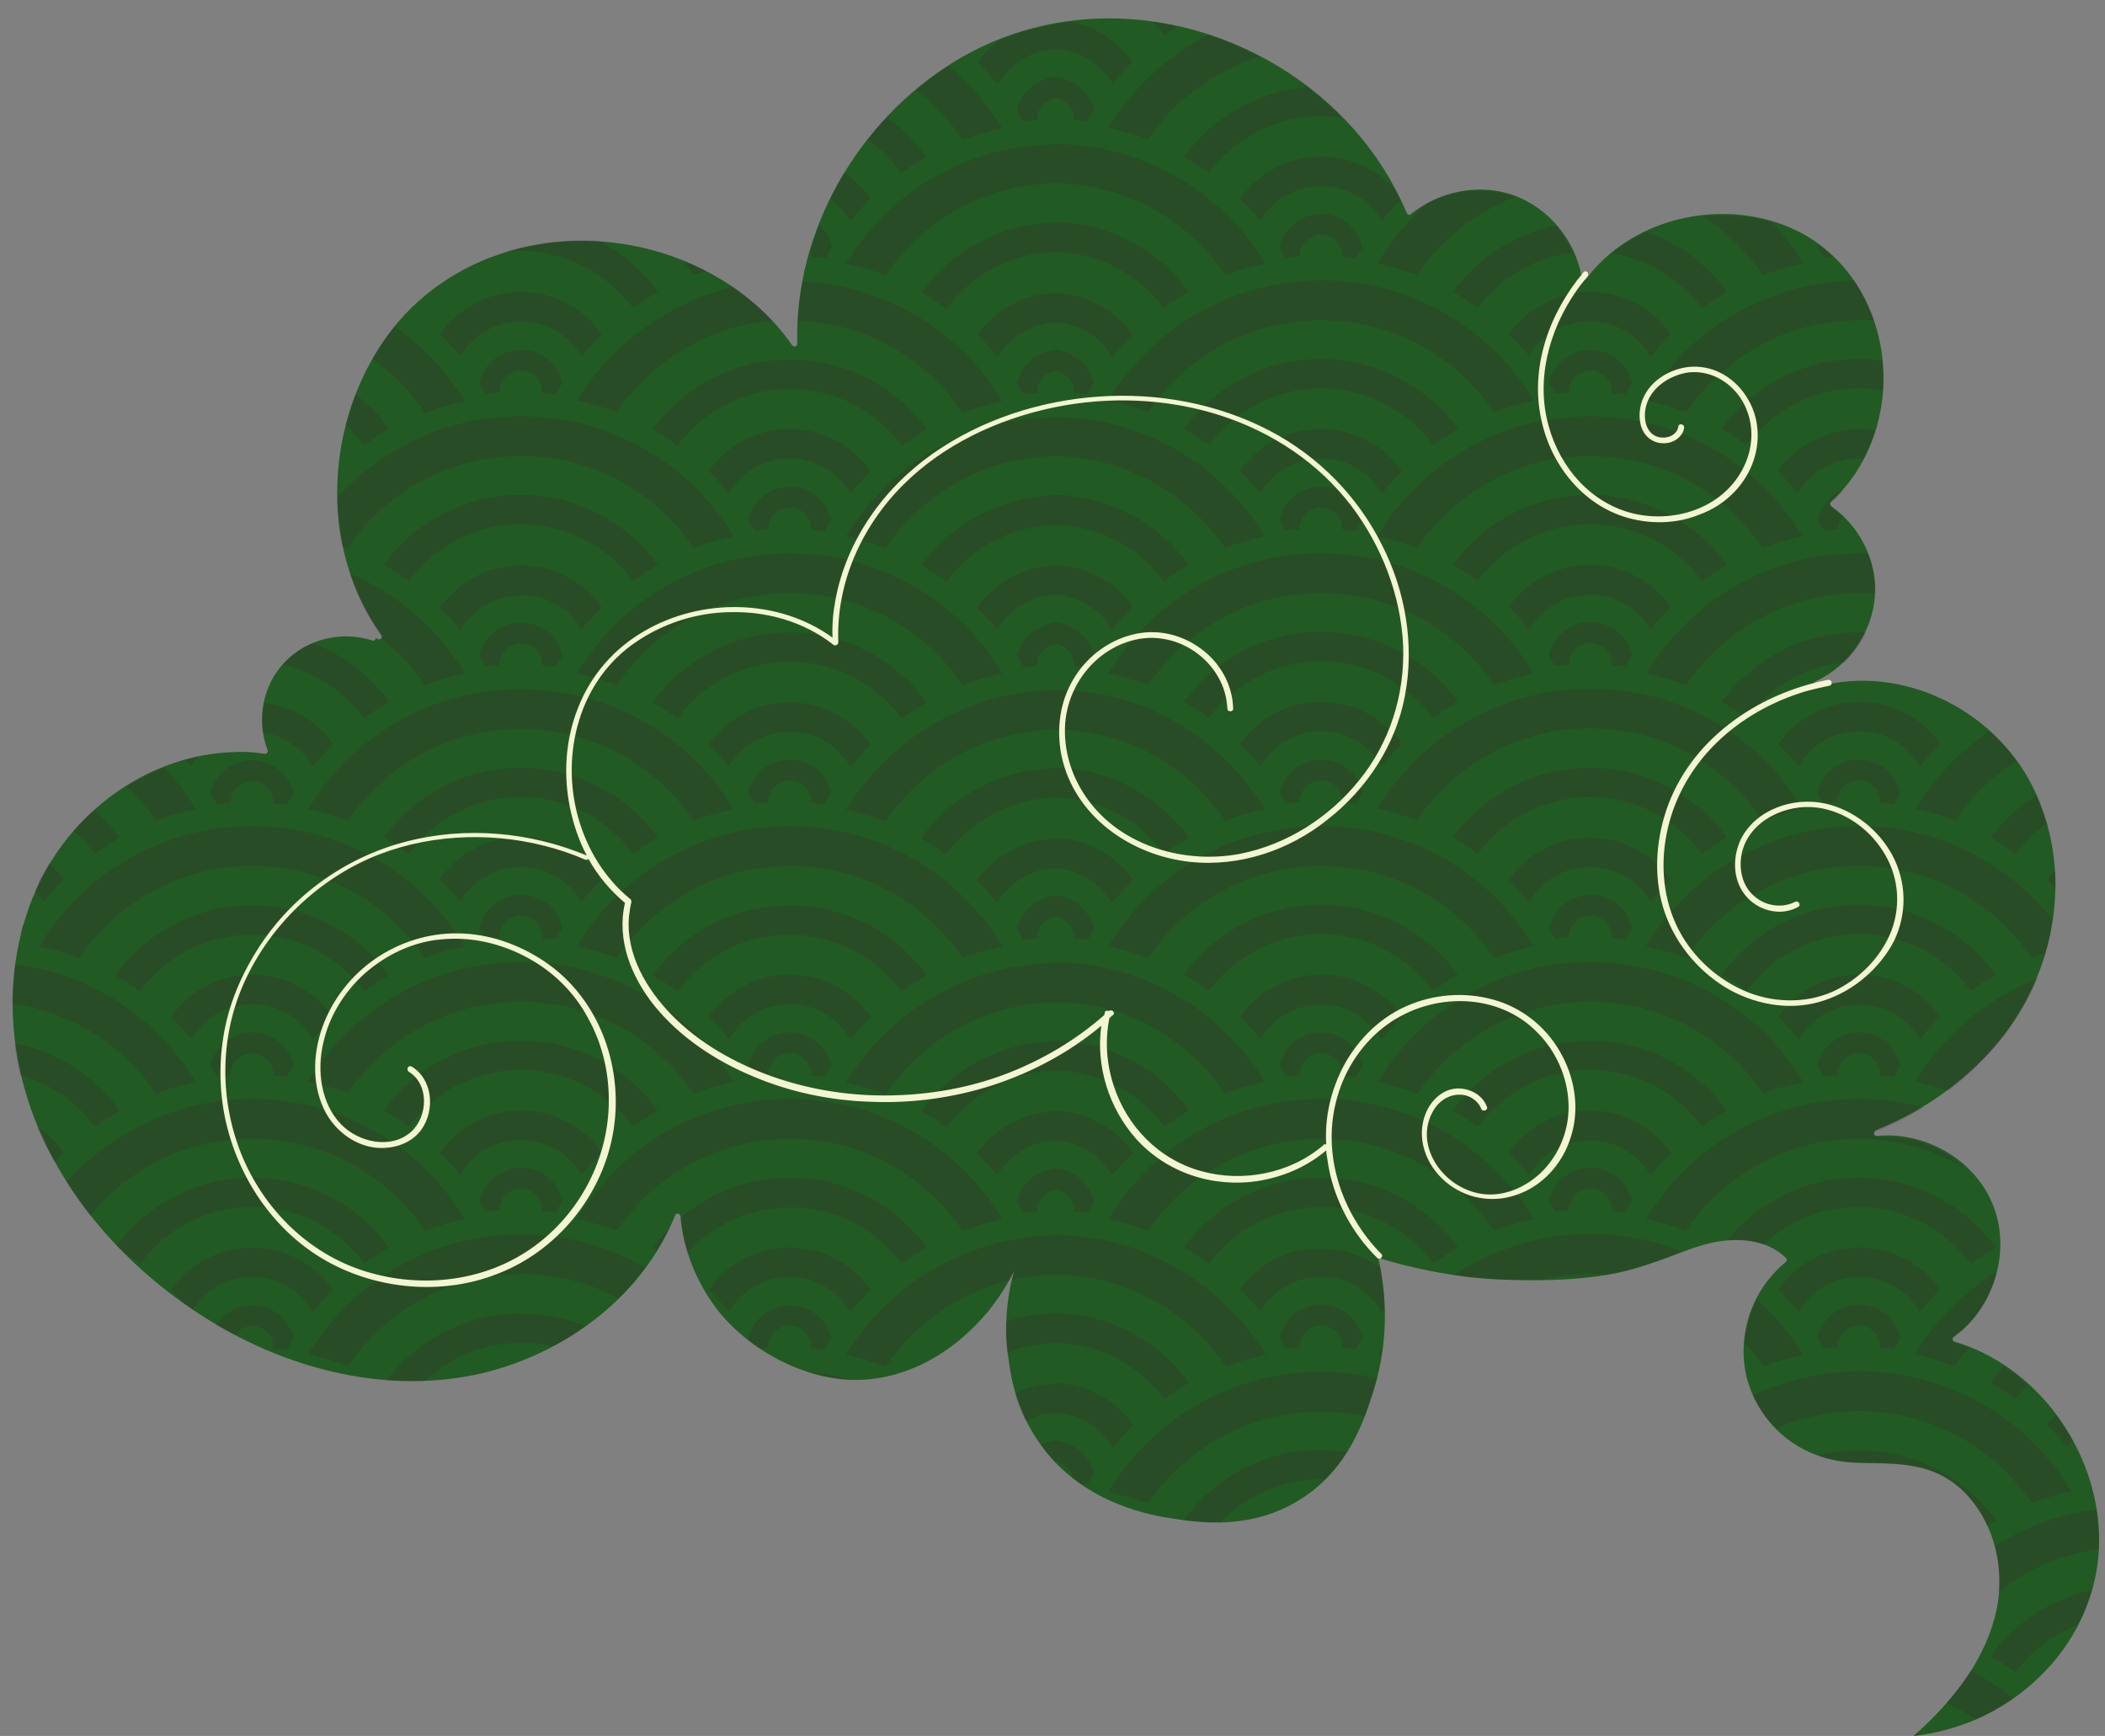 <?xml version="1.0" encoding="UTF-8" standalone="no"?><svg xmlns="http://www.w3.org/2000/svg" xmlns:xlink="http://www.w3.org/1999/xlink" fill="#000000" height="300.3" preserveAspectRatio="xMidYMid meet" version="1" viewBox="-2.1 -3.3 364.1 300.3" width="364.1" zoomAndPan="magnify"><rect x="-2.1" y="-3.3" width="364.1" height="300.3" fill="#808080" stroke="none"/><g><g id="change1_1"><path d="M339.8,294.1c-3.5,1.5-7.2,2.5-10.9,2.9c6.2-5.5,11.8-12.2,14-20.4c1.9-6.9,0.6-14.8-4-20.4 c-2.2-2.8-5.3-4.8-8.8-5.6c-3.9-1-7.9-0.7-11.9-0.9c-3.8-0.3-7.4-1.4-10.5-3.6c-3-2.1-5.4-5.1-6.8-8.5c-2.9-6.9-1.2-15.3,3.9-20.7 c0.6-0.7,1.3-1.3,2-1.9c0.2-0.2,0.2-0.5,0-0.7c-3.5-3.4-8.8-3.6-13.3-2.5c-2.5,0.6-4.9,1.6-7.3,2.5c-2.2,0.8-4.5,1.6-6.8,2.2 c-10.5,2.7-25.7,1.4-27.6,1.1c-4-0.5-9.3-1.4-15.5-3.3c1,4.3,2.3,13-0.8,22.9c-1.6,5-4.2,13.4-12.4,18.7 c-8.6,5.6-17.9,4.2-22.3,3.5c-3.3-0.5-15.2-2.3-22.7-12.5c-4.3-5.8-5.3-11.7-5.7-14.7c-1.1-6.8,0-12.4,0.9-15.6 c-0.9,1.8-2.4,4.4-4.6,7.1c-1.9,2.2-8.9,10.4-20.4,11.6c-10.5,1-21.2-5.2-26.6-12.4c-3.4-4.6-5.6-10-6.1-15.8 c0-0.4-0.7-0.7-0.9-0.2c-5.5,13.6-18,23.2-32,27c-15.1,4-31.3,0.7-44.8-6.6c-13.6-7.4-25.5-18.9-32.2-32.9c-6.8-14-7.8-31-0.9-45.2 c6.2-12.7,19.3-22,33.6-22.4c1.7-0.1,3.5,0,5.2,0.3c0.3,0.1,0.7-0.2,0.6-0.6c-2-5.2-0.9-11.4,3.1-15.4c3.8-3.9,9.8-5.3,15-3.6 c0.4,0.1,0.6-0.2,0.6-0.5c0,0,0.1,0.1,0.1,0.1c0.4,0.5,1.2,0,0.9-0.5C53.4,92,54,71.4,63.7,56.5C73.8,41,93,35.3,110.5,39.9 c9.7,2.6,18.6,8.2,24.4,16.5c0.3,0.4,0.9,0.3,0.9-0.3c-0.5-19.6,10.6-38.5,27.1-48.7c17.4-10.7,39.1-9.6,56.3,0.9 c9.7,5.9,17.6,14.7,22,25.2c0.2,0.4,0.5,0.5,0.8,0.2c4.8-3.9,11.6-5.3,17.5-3.3c6.3,2.2,10.9,7.9,12,14.3c0.1,0.3,0.6,0.5,0.8,0.2 c7.6-10.1,22-13.7,33.8-9.4c12.4,4.5,18.8,17.4,17.4,30.1c-0.8,6.8-3.8,13.3-8.9,17.9c-0.3,0.2-0.1,0.6,0.1,0.8 c4.9,3.5,7.9,9.4,7.5,15.4c-0.4,6.4-4.5,12.2-10.3,14.9c-0.5,0.3-0.1,1.1,0.4,0.9c14.5-4,30.4,3.9,37.1,17.1 c7.1,14,4.4,31.2-5,43.3c-5.7,7.3-13.5,12.9-22,16.3c-0.5,0.2-0.5,1,0.2,1c8.5-0.8,17.2,4.3,20.2,12.4c2.9,7.9-0.1,17.4-6.9,22.3 c-0.4,0.2-0.3,0.8,0.1,0.9c13.8,4.1,23.8,17.6,24.9,31.8C362,275.4,352.9,288.3,339.8,294.1z" fill="#225a23"/></g><g id="change2_1"><path d="M64.7,235.5c5.4-7,13.8-11.6,23.3-11.6c4,0,7.8,0.8,11.2,2.2c-1.8,1.3-3.7,2.5-5.7,3.5 c-1.8-0.4-3.6-0.6-5.5-0.6c-6.4,0-12.3,2.5-16.6,6.6C69.2,235.7,66.9,235.6,64.7,235.5z M286.9,148.9c-3.1-4.4-8.2-7.3-14-7.3 c-5.8,0-10.9,2.9-14,7.3c1.2,1.2,2.4,2.5,3.5,3.8c2.1-3.6,6-6,10.5-6c4.5,0,8.4,2.4,10.5,6C284.5,151.4,285.7,150.1,286.9,148.9z M302.9,185.9c2.2-0.9,4.5-1.5,6.9-2c-7.5-12.5-21.2-20.8-36.8-20.8c-15.6,0-29.3,8.3-36.8,20.8c2.4,0.5,4.7,1.2,6.9,2 c6.5-9.6,17.5-15.9,29.9-15.9C285.4,169.9,296.4,176.3,302.9,185.9z M292.3,144.4c1.4-1,2.8-1.9,4.3-2.8 c-5.3-7.3-14-12.1-23.7-12.1c-9.8,0-18.4,4.8-23.7,12.1c1.5,0.8,2.9,1.8,4.3,2.8c4.4-5.9,11.5-9.8,19.4-9.8 C280.9,134.6,287.9,138.4,292.3,144.4z M279,159.2c0.1-0.1,0.8-1.4,1.2-1.9c-0.7-3.3-3.6-5.8-7.2-5.8c-3.5,0-6.5,2.5-7.2,5.8 c0.4,0.6,0.7,1.2,1.1,1.8c0.8-0.1,1.6-0.2,2.4-0.2c0,0,0-0.1,0-0.1c0-2.1,1.7-3.7,3.7-3.7c2,0,3.7,1.6,3.7,3.7c0,0,0,0,0,0.1 c0,0,0,0.1,0,0.1C277.4,159.1,278.2,159.1,279,159.2z M292.3,191.6c1.4-1,2.8-1.9,4.3-2.8c-5.3-7.3-14-12.1-23.7-12.1 c-9.8,0-18.4,4.8-23.7,12.1c1.5,0.8,2.9,1.8,4.3,2.8c4.4-5.9,11.5-9.8,19.4-9.8C280.9,181.8,287.9,185.6,292.3,191.6z M279,206.4 c0.1-0.1,0.8-1.4,1.2-1.9c-0.7-3.3-3.6-5.8-7.2-5.8c-3.5,0-6.5,2.5-7.2,5.8c0.4,0.6,0.7,1.2,1.1,1.8c0.8-0.1,1.6-0.2,2.4-0.2 c0,0,0-0.1,0-0.1c0-2.1,1.7-3.7,3.7-3.7c2,0,3.7,1.6,3.7,3.7c0,0,0,0,0,0.1c0,0,0,0.1,0,0.1C277.4,206.2,278.2,206.3,279,206.4z M249.3,217.3c0.8,0.1,1.7,0.2,2.4,0.3c1.1,0.1,6.3,0.6,12.6,0.5c2.7-0.7,5.6-1,8.6-1c1,0,1.9,0,2.8,0.1c1.3-0.2,2.5-0.5,3.7-0.8 c2.3-0.6,4.6-1.4,6.8-2.2c0.9-0.3,1.7-0.7,2.6-1c-4.9-2-10.3-3.1-15.9-3.1C264.2,210.2,256.1,212.8,249.3,217.3z M286.9,196.1 c-3.1-4.4-8.2-7.3-14-7.3c-5.8,0-10.9,2.9-14,7.3c1.2,1.2,2.4,2.5,3.5,3.9c2.1-3.6,6-6,10.5-6c4.5,0,8.4,2.4,10.5,6 C284.5,198.6,285.7,197.3,286.9,196.1z M279,112c0.1-0.1,0.8-1.4,1.2-1.9c-0.7-3.3-3.6-5.8-7.2-5.8c-3.5,0-6.5,2.5-7.2,5.8 c0.4,0.6,0.7,1.2,1.1,1.8c0.8-0.1,1.6-0.2,2.4-0.2c0,0,0-0.1,0-0.1c0-2.1,1.7-3.7,3.7-3.7c2,0,3.7,1.6,3.7,3.7c0,0,0,0,0,0.1 c0,0,0,0.1,0,0.1C277.4,111.9,278.2,111.9,279,112z M302.9,44.3c2.2-0.9,4.5-1.5,6.9-2c-1.5-2.6-3.4-4.9-5.4-7.1 c-3.8-1.1-7.9-1.4-11.8-1C296.6,36.8,300.1,40.3,302.9,44.3z M286.9,101.7c-3.1-4.4-8.2-7.3-14-7.3c-5.8,0-10.9,2.9-14,7.3 c1.2,1.2,2.4,2.5,3.5,3.9c2.1-3.6,6-6,10.5-6c4.5,0,8.4,2.4,10.5,6C284.5,104.2,285.7,102.9,286.9,101.7z M202.7,23.8 c1.5,0.8,2.9,1.8,4.3,2.8c4.4-5.9,11.5-9.8,19.4-9.8c1.2,0,2.4,0.1,3.6,0.3c-1.9-1.9-3.9-3.7-6-5.3 C215.2,12.5,207.6,17.1,202.7,23.8z M236.1,42.3c2.4,0.5,4.7,1.2,6.9,2c4.1-6.1,10-10.8,16.9-13.5c-0.2-0.1-0.3-0.1-0.5-0.2 c-4.8-1.6-10.2-1.1-14.7,1.3C241.4,34.9,238.5,38.4,236.1,42.3z M292.3,50c1.4-1,2.8-1.9,4.3-2.8c-3.4-4.7-8.2-8.4-13.8-10.4 c-2.1,1-4.2,2.2-6,3.7C283.1,41.6,288.6,45.1,292.3,50z M315,41.2c-0.8-0.8-1.7-1.5-2.6-2.2c0,0.2-0.1,0.3-0.1,0.5 c0.4,0.6,0.8,1.2,1.1,1.8C313.9,41.3,314.5,41.3,315,41.2z M249.2,47.2c1.5,0.8,2.9,1.8,4.3,2.8c3.9-5.2,9.8-8.8,16.5-9.6 c-0.8-1.7-1.8-3.3-3-4.7C259.7,37.2,253.4,41.4,249.2,47.2z M279,64.9c0.1-0.1,0.8-1.4,1.2-1.9c-0.7-3.3-3.6-5.8-7.2-5.8 c-3.5,0-6.5,2.5-7.2,5.8c0.4,0.6,0.7,1.2,1.1,1.8c0.8-0.1,1.6-0.2,2.4-0.2c0,0,0-0.1,0-0.1c0-2.1,1.7-3.7,3.7-3.7 c2,0,3.7,1.6,3.7,3.7c0,0,0,0,0,0.1c0,0,0,0.1,0,0.1C277.4,64.7,278.2,64.8,279,64.9z M292.3,97.2c1.4-1,2.8-1.9,4.3-2.8 c-5.3-7.3-14-12.1-23.7-12.1c-9.8,0-18.4,4.8-23.7,12.1c1.5,0.8,2.9,1.8,4.3,2.8c4.4-5.9,11.5-9.8,19.4-9.8 C280.9,87.4,287.9,91.3,292.3,97.2z M286.9,54.5c-3.1-4.4-8.2-7.3-14-7.3c-5.8,0-10.9,2.9-14,7.3c1.2,1.2,2.4,2.5,3.5,3.8 c2.1-3.6,6-6,10.5-6c4.5,0,8.4,2.4,10.5,6.1C284.5,57,285.7,55.7,286.9,54.5z M226.4,28.9c4.5,0,8.4,2.4,10.5,6 c1-1.2,2.1-2.4,3.2-3.5c-0.3-0.6-0.6-1.2-0.9-1.9c-3.1-3.5-7.7-5.7-12.8-5.7c-5.8,0-10.9,2.9-14,7.3c1.3,1.2,2.4,2.5,3.5,3.8 C218,31.3,221.9,28.9,226.4,28.9z M232.4,88.6c0.1-0.1,0.8-1.4,1.2-1.9c-0.7-3.3-3.6-5.8-7.2-5.8c-3.5,0-6.5,2.5-7.2,5.8 c0.4,0.6,0.8,1.2,1.1,1.8c0.8-0.1,1.6-0.2,2.4-0.2c0,0,0-0.1,0-0.1c0-2.1,1.7-3.7,3.7-3.7c2,0,3.7,1.6,3.7,3.7c0,0,0,0,0,0.1 c0,0,0,0.1,0,0.1C230.9,88.4,231.7,88.5,232.4,88.6z M51.2,231c2.4,0.5,4.7,1.2,6.9,2c6.5-9.6,17.5-15.9,29.9-15.9 c6.1,0,11.8,1.5,16.9,4.2c1.7-1.6,3.2-3.4,4.6-5.3c-6.3-3.7-13.7-5.8-21.5-5.8C72.4,210.2,58.7,218.6,51.2,231z M240.4,78.2 c-3.1-4.4-8.2-7.3-14-7.3c-5.8,0-10.9,2.9-14,7.3c1.3,1.2,2.4,2.5,3.5,3.8c2.1-3.6,6-6,10.5-6c4.5,0,8.4,2.4,10.5,6.1 C238,80.7,239.2,79.5,240.4,78.2z M134.5,58.9c-9.8,0-18.4,4.8-23.7,12.1c1.5,0.8,2.9,1.8,4.3,2.8c4.4-5.9,11.5-9.8,19.4-9.8 c7.9,0,15,3.8,19.4,9.8c1.4-1,2.8-1.9,4.3-2.8C152.9,63.6,144.3,58.9,134.5,58.9z M232.4,135.8c0.1-0.1,0.8-1.4,1.2-1.9 c-0.7-3.3-3.6-5.8-7.2-5.8c-3.5,0-6.5,2.5-7.2,5.8c0.4,0.6,0.8,1.2,1.1,1.8c0.8-0.1,1.6-0.2,2.4-0.2c0,0,0-0.1,0-0.1 c0-2.1,1.7-3.7,3.7-3.7c2,0,3.7,1.6,3.7,3.7c0,0,0,0,0,0.1c0,0,0,0.1,0,0.1C230.9,135.6,231.7,135.7,232.4,135.8z M256.3,115.2 c2.2-0.8,4.5-1.5,6.9-2c-7.5-12.5-21.2-20.8-36.8-20.8c-15.6,0-29.3,8.3-36.8,20.8c2.4,0.5,4.7,1.2,6.9,2 c6.5-9.6,17.5-15.9,29.9-15.9C238.9,99.3,249.9,105.6,256.3,115.2z M117.9,44.3c0.7-0.3,1.4-0.5,2.1-0.7c-1.3-0.7-2.6-1.3-4-1.9 C116.6,42.6,117.3,43.4,117.9,44.3z M240.4,125.4c-3.1-4.4-8.2-7.3-14-7.3c-5.8,0-10.9,2.9-14,7.3c1.3,1.2,2.4,2.5,3.5,3.8 c2.1-3.6,6-6,10.5-6c4.5,0,8.4,2.4,10.5,6.1C238,127.9,239.2,126.6,240.4,125.4z M245.8,120.9c1.4-1,2.8-1.9,4.3-2.8 c-5.3-7.3-14-12.1-23.7-12.1c-9.8,0-18.4,4.8-23.7,12.1c1.5,0.8,2.9,1.8,4.3,2.8c4.4-5.9,11.5-9.8,19.4-9.8S241.4,115,245.8,120.9z M245.8,73.7c1.4-1,2.8-1.9,4.3-2.8c-5.3-7.3-14-12.1-23.7-12.1c-9.8,0-18.4,4.8-23.7,12.1c1.5,0.8,2.9,1.8,4.3,2.8 c4.4-5.9,11.5-9.8,19.4-9.8S241.4,67.8,245.8,73.7z M51.2,183.8c2.4,0.5,4.7,1.2,6.9,2C64.5,176.3,75.5,170,88,170 c12.5,0,23.4,6.3,29.9,15.9c2.2-0.9,4.5-1.5,6.9-2c-7.5-12.5-21.2-20.8-36.8-20.8C72.4,163.1,58.7,171.4,51.2,183.8z M88,181.8 c7.9,0,15,3.8,19.4,9.8c1.4-1,2.8-1.9,4.3-2.8c-5.3-7.3-14-12.1-23.7-12.1c-9.8,0-18.4,4.8-23.7,12.1c1.5,0.8,2.9,1.8,4.3,2.8 C73,185.7,80,181.8,88,181.8z M88,193.9c4.5,0,8.4,2.4,10.5,6c1.1-1.4,2.3-2.6,3.5-3.8c-3.1-4.4-8.2-7.3-14-7.3 c-5.8,0-10.9,2.9-14,7.3c1.2,1.2,2.4,2.5,3.5,3.9C79.6,196.3,83.5,193.9,88,193.9z M94,206.4c0.1-0.1,0.8-1.4,1.2-1.9 c-0.7-3.3-3.6-5.8-7.2-5.8c-3.5,0-6.5,2.5-7.2,5.8c0.4,0.6,0.7,1.2,1.1,1.8c0.8-0.1,1.6-0.2,2.4-0.2c0,0,0-0.1,0-0.1 c0-2.1,1.7-3.7,3.7-3.7c2,0,3.7,1.6,3.7,3.7c0,0,0,0,0,0.1c0,0,0,0.1,0,0.1C92.5,206.3,93.3,206.3,94,206.4z M88,146.7 c4.5,0,8.4,2.4,10.5,6c1.1-1.4,2.3-2.6,3.5-3.9c-3.1-4.4-8.2-7.3-14-7.3c-5.8,0-10.9,2.9-14,7.3c1.2,1.2,2.4,2.5,3.5,3.8 C79.6,149.1,83.5,146.7,88,146.7z M94,159.2c0.1-0.1,0.8-1.4,1.2-1.9c-0.7-3.3-3.6-5.8-7.2-5.8c-3.5,0-6.5,2.5-7.2,5.8 c0.4,0.6,0.7,1.2,1.1,1.8c0.8-0.1,1.6-0.2,2.4-0.2c0,0,0-0.1,0-0.1c0-2.1,1.7-3.7,3.7-3.7c2,0,3.7,1.6,3.7,3.7c0,0,0,0,0,0.1 c0,0,0,0.1,0,0.1C92.5,159.1,93.3,159.2,94,159.2z M88,122.8c12.5,0,23.4,6.3,29.9,15.9c2.2-0.9,4.5-1.5,6.9-2 c-7.5-12.5-21.2-20.8-36.8-20.8c-15.6,0-29.3,8.3-36.8,20.8c2.4,0.5,4.7,1.2,6.9,2C64.5,129.1,75.5,122.8,88,122.8z M88,134.6 c7.9,0,15,3.8,19.4,9.8c1.4-1,2.8-1.9,4.3-2.8c-5.3-7.3-14-12.1-23.7-12.1c-9.8,0-18.4,4.8-23.7,12.1c1.5,0.8,2.9,1.8,4.3,2.8 C73,138.5,80,134.6,88,134.6z M71.4,68.1c2.2-0.8,4.5-1.5,6.9-2c-3.1-5.1-7.2-9.5-12.1-12.9c-0.9,1.1-1.7,2.2-2.5,3.4 c-0.5,0.7-0.9,1.5-1.4,2.2C65.9,61.3,68.9,64.4,71.4,68.1z M323.5,59.1c-1.3-0.2-2.7-0.3-4.1-0.3c-9.8,0-18.4,4.8-23.7,12.1 c1.5,0.8,2.9,1.8,4.3,2.8c4.4-5.9,11.4-9.8,19.4-9.8c1.4,0,2.8,0.1,4.2,0.4C323.7,62.6,323.7,60.8,323.5,59.1z M185.9,17.7 c0.1-0.1,0.8-1.4,1.2-1.9c-0.6-2.9-3.1-5.2-6.1-5.7V10c0,0,0,0,0,0c-0.1,0-0.2,0-0.4,0c-0.2,0-0.5,0-0.7,0c0,0,0,0,0,0v0.1 c-3,0.5-5.4,2.7-6.1,5.7c0.3,0.5,1.1,1.8,1.2,1.9c0.8-0.1,1.5-0.2,2.3-0.2c0,0,0-0.1,0-0.1c0,0,0,0,0-0.1c0-1.9,1.5-3.4,3.3-3.6 c1.7,0.3,3.1,1.8,3.1,3.6c0,0,0,0,0,0.1c0,0,0,0.1,0,0.1C184.4,17.5,185.2,17.6,185.9,17.7z M180.7,5.2c4.1,0.3,7.7,2.6,9.6,6 c1.1-1.3,2.3-2.6,3.5-3.8c-2.5-3.5-6.3-6.1-10.6-6.9c-4.3,0.5-8.6,1.6-12.7,3.3c-1.3,1-2.5,2.3-3.5,3.7c1.2,1.2,2.4,2.5,3.5,3.8 C172.6,7.7,176.4,5.3,180.7,5.2z M199.3,2.8c0.7-0.5,1.5-1,2.2-1.5c-1.4-0.3-2.8-0.6-4.2-0.8C198.1,1.3,198.7,2,199.3,2.8z M144.2,42.3c2.4,0.5,4.7,1.2,6.9,2c6.4-9.5,17.3-15.8,29.7-15.9c12.1,0.3,22.7,6.5,29.1,15.9c2.2-0.9,4.5-1.5,6.9-2 c-7.3-12.1-20.5-20.3-35.7-20.7v0c-0.1,0-0.2,0-0.3,0c-0.3,0-0.6,0-0.8,0v0.1C164.8,21.9,151.6,30.1,144.2,42.3z M282.7,113.2 c2.4,0.5,4.7,1.2,6.9,2c6.5-9.6,17.5-15.9,29.9-15.9c0.9,0,1.9,0,2.8,0.1c0.1-2.4-0.4-4.8-1.3-7c-0.5,0-1,0-1.5,0 C303.8,92.4,290.2,100.7,282.7,113.2z M189.6,18.8c2.4,0.5,4.7,1.2,6.9,2C201,14.1,207.8,9,215.8,6.5c-2.9-1.5-5.9-2.8-8.9-3.8 C199.7,6.4,193.7,12,189.6,18.8z M151.3,17c-1.2,1.2-2.3,2.5-3.4,3.9c2.3,1.5,4.3,3.5,5.9,5.7c1.4-1,2.8-1.9,4.3-2.8 C156.3,21.2,154,18.9,151.3,17z M338.9,120.8c-0.1-0.1-0.2-0.2-0.4-0.3c0.1,0.1,0.2,0.2,0.3,0.3 C338.9,120.9,338.9,120.9,338.9,120.8z M282.7,66c2.4,0.5,4.7,1.2,6.9,2c6.5-9.6,17.5-15.9,29.9-15.9c0.9,0,1.7,0,2.6,0.1 c-0.9-2.5-2-4.8-3.5-7C303.3,45.6,290,53.8,282.7,66z M329.2,183.8c1.9,0.4,3.8,1,5.7,1.6c1.6-1.2,3.1-2.5,4.6-3.9 c0.6-0.6,1.2-1.2,1.8-1.8c1.1-1.2,2.2-2.3,3.1-3.6c2.4-3.1,4.4-6.5,5.9-10.1C341.4,169.5,334,175.8,329.2,183.8z M342.2,141.6 c1.5,0.8,2.9,1.8,4.3,2.8c1.5-2,3.3-3.8,5.4-5.2c-0.5-1.7-1.1-3.3-1.8-4.9C347,136.2,344.4,138.7,342.2,141.6z M232.4,41.4 c0.1-0.1,0.8-1.4,1.2-1.9c-0.7-3.3-3.6-5.8-7.2-5.8c-3.5,0-6.5,2.5-7.2,5.8c0.4,0.6,0.8,1.2,1.1,1.8c0.8-0.1,1.6-0.2,2.4-0.2 c0,0,0-0.1,0-0.1c0-2.1,1.7-3.7,3.7-3.7c2,0,3.7,1.6,3.7,3.7c0,0,0,0,0,0.1c0,0,0,0.1,0,0.1C230.9,41.2,231.7,41.3,232.4,41.4z M346.2,290.5c-2.3-1.8-4.8-3.4-7.4-4.8c-1.3,2-2.7,3.8-4.2,5.6c1.8,0.8,3.4,1.8,5,2.8c0.1,0,0.2-0.1,0.2-0.1 C342.1,293.1,344.2,291.9,346.2,290.5z M333.5,125.4c-3.1-4.4-8.2-7.3-14-7.3c-5.8,0-10.9,2.9-14,7.3c1.2,1.2,2.4,2.5,3.5,3.8 c2.1-3.6,6-6,10.5-6c4.5,0,8.4,2.4,10.5,6.1C331,127.9,332.2,126.6,333.5,125.4z M2.1,157.3c-0.1-0.3-0.1-0.5-0.2-0.8 c-0.2,0.7-0.4,1.3-0.5,2C1.6,158.1,2,157.6,2.1,157.3z M343.2,216.7c-5.7,3.6-10.6,8.5-14.1,14.3c2.4,0.5,4.7,1.2,6.9,2 c0.7-1.1,1.5-2.1,2.4-3.1c-0.8-0.3-1.6-0.6-2.5-0.9c-0.4-0.1-0.5-0.7-0.1-0.9C339.6,225.4,342.2,221.3,343.2,216.7z M24.9,138.7 c2.2-0.9,4.5-1.5,6.9-2c-1.6-2.6-3.4-5-5.5-7.2c-2.2,0.9-4.4,2-6.5,3.3C21.7,134.5,23.4,136.5,24.9,138.7z M4,150.8 c0.5,0.6,1,1.2,1.4,1.9c1.1-1.4,2.3-2.6,3.5-3.9c-0.7-1-1.6-2-2.5-2.8c-0.6,1-1.2,2.1-1.8,3.2C4.5,149.8,4.3,150.3,4,150.8z M7.3,197.7c0.5-0.6,1.1-1.1,1.6-1.7c-1.2-1.7-2.8-3.2-4.6-4.4c0.4,0.9,0.8,1.9,1.2,2.8C6.2,195.6,6.7,196.7,7.3,197.7z M164.4,20.9c2.2-0.8,4.5-1.5,6.9-2c-2.5-4.1-5.6-7.7-9.3-10.8c-2,1.3-3.9,2.7-5.7,4.2C159.5,14.7,162.2,17.6,164.4,20.9z M325.5,135.8c0.1-0.1,0.8-1.4,1.1-1.9c-0.7-3.3-3.6-5.8-7.2-5.8c-3.5,0-6.5,2.5-7.2,5.8c0.4,0.6,0.8,1.2,1.1,1.8 c0.8-0.1,1.6-0.2,2.4-0.2c0,0,0-0.1,0-0.1c0-2.1,1.7-3.7,3.7-3.7c2,0,3.7,1.6,3.7,3.7c0,0,0,0,0,0.1c0,0,0,0.1,0,0.1 C324,135.6,324.7,135.7,325.5,135.8z M41.5,158.4c8,0,15,3.9,19.4,9.8c1.4-1,2.8-1.9,4.3-2.8c-5.3-7.3-14-12.1-23.7-12.1 c-9.8,0-18.4,4.8-23.7,12.1c1.5,0.8,2.9,1.8,4.3,2.8C26.5,162.2,33.5,158.4,41.5,158.4z M47.5,183c0.1-0.1,0.8-1.4,1.2-1.9 c-0.7-3.3-3.6-5.8-7.2-5.8c-3.5,0-6.5,2.5-7.2,5.8c0.4,0.6,0.7,1.2,1.1,1.8c0.8-0.1,1.6-0.2,2.4-0.2c0,0,0-0.1,0-0.1 c0-2.1,1.7-3.7,3.7-3.7c2,0,3.7,1.6,3.7,3.7c0,0,0,0,0,0.1c0,0,0,0.1,0,0.1C46,182.8,46.7,182.9,47.5,183z M4.7,160.4 c2.4,0.5,4.7,1.2,6.9,2c6.5-9.6,17.5-15.9,29.9-15.9c12.5,0,23.4,6.3,29.9,15.9c2.2-0.8,4.5-1.5,6.9-2 c-7.5-12.5-21.2-20.8-36.8-20.8C25.9,139.6,12.2,147.9,4.7,160.4z M135.9,52.2c11.9,0.4,22.3,6.6,28.5,15.9c2.2-0.8,4.5-1.5,6.9-2 c-7.2-11.9-19.9-20-34.6-20.7C136.3,47.6,136,49.9,135.9,52.2z M41.5,205.5c8,0,15,3.8,19.4,9.8c1.4-1,2.8-1.9,4.3-2.8 c-5.3-7.3-14-12.1-23.7-12.1c-9.6,0-18.1,4.6-23.4,11.8c0.4,0.4,0.8,0.8,1.2,1.2c1,0.6,1.9,1.2,2.9,1.9 C26.5,209.4,33.5,205.5,41.5,205.5z M37.8,135.6C37.8,135.5,37.8,135.5,37.8,135.6c0-2.1,1.7-3.8,3.7-3.8c2,0,3.7,1.6,3.7,3.7 c0,0,0,0,0,0.1c0,0,0,0.1,0,0.1c0.8,0.1,1.5,0.1,2.3,0.2c0.1-0.1,0.8-1.4,1.2-1.9c-0.7-3.3-3.6-5.8-7.2-5.8c-3.5,0-6.5,2.5-7.2,5.8 c0.4,0.6,0.7,1.2,1.1,1.8C36.2,135.7,37,135.6,37.8,135.6z M189.6,66c2.4,0.5,4.7,1.2,6.9,2c6.5-9.6,17.5-15.9,29.9-15.9 c12.5,0,23.4,6.3,29.9,15.9c2.2-0.8,4.5-1.5,6.9-2c-7.5-12.5-21.2-20.8-36.8-20.8C210.8,45.2,197.1,53.6,189.6,66z M32.1,127.6 c-0.7,0.2-1.4,0.3-2.2,0.5c0.3,0.4,0.7,0.8,1,1.1C31.3,128.7,31.7,128.2,32.1,127.6z M41.5,170.4c4.5,0,8.4,2.4,10.5,6.1 c1.1-1.4,2.3-2.6,3.5-3.9c-3.1-4.4-8.2-7.3-14-7.3s-10.9,2.9-14,7.3c1.2,1.2,2.4,2.5,3.5,3.9C33.1,172.9,37,170.4,41.5,170.4z M325.5,183c0.1-0.1,0.8-1.4,1.1-1.9c-0.7-3.3-3.6-5.8-7.2-5.8c-3.5,0-6.5,2.5-7.2,5.8c0.4,0.6,0.8,1.2,1.1,1.8 c0.8-0.1,1.6-0.2,2.4-0.2c0,0,0-0.1,0-0.1c0-2.1,1.7-3.7,3.7-3.7c2,0,3.7,1.6,3.7,3.7c0,0,0,0,0,0.1c0,0,0,0.1,0,0.1 C324,182.8,324.7,182.9,325.5,183z M333.5,172.6c-3.1-4.4-8.2-7.3-14-7.3c-5.8,0-10.9,2.9-14,7.3c1.2,1.2,2.4,2.5,3.5,3.9 c2.1-3.6,6-6,10.5-6c4.5,0,8.4,2.4,10.5,6.1C331,175.1,332.2,173.8,333.5,172.6z M338.8,168.1c1.4-1,2.8-1.9,4.3-2.8 c-5.3-7.3-14-12.1-23.7-12.1c-9.8,0-18.4,4.8-23.7,12.1c1.5,0.8,2.9,1.8,4.3,2.8c4.4-5.9,11.4-9.8,19.4-9.8 C327.4,158.3,334.4,162.2,338.8,168.1z M322.3,192.5c2.9-1.2,5.7-2.6,8.3-4.2c-3.6-1-7.4-1.5-11.2-1.5c-15.6,0-29.3,8.3-36.8,20.8 c2.4,0.5,4.7,1.2,6.9,2c6.5-9.6,17.5-15.9,29.9-15.9c6.7,0,13,1.9,18.4,5.1c-4.1-3.8-9.8-5.8-15.3-5.3 C321.9,193.5,321.9,192.7,322.3,192.5z M256.3,162.4c2.2-0.8,4.5-1.5,6.9-2c-7.5-12.5-21.2-20.8-36.8-20.8 c-15.6,0-29.3,8.3-36.8,20.8c2.4,0.5,4.7,1.2,6.9,2c6.5-9.6,17.5-15.9,29.9-15.9C238.9,146.5,249.9,152.8,256.3,162.4z M319.4,247.6c-2.4,0-4.8,0.3-7.1,0.9c1.9,0.7,3.8,1.1,5.9,1.2c4,0.3,8,0,11.9,0.9c3.5,0.9,6.5,2.9,8.8,5.6c1.1,1.4,2,2.8,2.7,4.4 c0.5-0.3,1-0.6,1.6-0.9C337.8,252.4,329.2,247.6,319.4,247.6z M325.5,230.1c0.1-0.1,0.8-1.4,1.1-1.9c-0.7-3.3-3.6-5.8-7.2-5.8 c-3.5,0-6.5,2.5-7.2,5.8c0.4,0.6,0.8,1.2,1.1,1.8c0.8-0.1,1.6-0.2,2.4-0.2c0,0,0-0.1,0-0.1c0-2.1,1.7-3.7,3.7-3.7 c2,0,3.7,1.6,3.7,3.7c0,0,0,0,0,0.1c0,0,0,0.1,0,0.1C324,230,324.7,230,325.5,230.1z M333.5,219.8c-3.1-4.4-8.2-7.3-14-7.3 c-5.8,0-10.9,2.9-14,7.3c1.2,1.2,2.4,2.5,3.5,3.8c2.1-3.6,6-6,10.5-6c4.5,0,8.4,2.4,10.5,6.1C331,222.3,332.2,221,333.5,219.8z M338.8,215.3c1.4-1,2.8-1.9,4.3-2.8c-5.3-7.3-14-12.1-23.7-12.1c-9.2,0-17.4,4.3-22.8,10.9c2.2-0.2,4.3,0,6.3,0.7 c4.3-4,10.1-6.5,16.4-6.5C327.4,205.5,334.4,209.4,338.8,215.3z M41.5,217.6c4.5,0,8.4,2.4,10.5,6.1c1.1-1.4,2.3-2.6,3.5-3.9 c-3.1-4.4-8.2-7.3-14-7.3s-10.9,2.9-14,7.3c0.8,0.8,1.6,1.7,2.4,2.5c0.5,0.3,0.9,0.6,1.4,0.9C33.4,219.9,37.1,217.6,41.5,217.6z M60.9,120.9c1.4-1,2.8-1.9,4.3-2.8c-3.3-4.6-7.9-8.1-13.2-10.2c-1.7,0.7-3.4,1.8-4.7,3.2c-0.2,0.2-0.4,0.4-0.5,0.6 C52.4,113,57.4,116.3,60.9,120.9z M88,52.3c4.5,0,8.4,2.4,10.5,6.1c1.1-1.4,2.3-2.6,3.5-3.9c-3.1-4.4-8.2-7.3-14-7.3 c-5.8,0-10.9,2.9-14,7.3c1.2,1.2,2.4,2.5,3.5,3.8C79.6,54.8,83.5,52.3,88,52.3z M71.4,115.2c2.2-0.8,4.5-1.5,6.9-2 c-4.6-7.7-11.6-13.8-19.9-17.3c1.2,3.8,3,7.4,5.4,10.8c0.1,0.1,0.1,0.3,0.1,0.4C66.7,109.4,69.3,112.1,71.4,115.2z M180.8,47.3 c-0.3,0-0.6,0-0.9,0v0.1c-5.3,0.3-10,3.1-12.9,7.2c1.2,1.2,2.4,2.5,3.5,3.9c2.1-3.5,5.8-5.9,10.2-6c4.1,0.3,7.7,2.6,9.6,6 c1.1-1.4,2.3-2.6,3.5-3.9c-2.9-4.1-7.6-6.9-12.9-7.2v0C180.9,47.3,180.8,47.3,180.8,47.3z M138.3,41C138.3,41,138.3,41.1,138.3,41 c0,0.1,0,0.1,0,0.2c0.8,0.1,1.5,0.1,2.3,0.2c0.1-0.1,0.8-1.4,1.2-1.9c-0.3-1.5-1.1-2.8-2.2-3.8c-0.5,1.4-1,2.8-1.5,4.2 C138.2,40.3,138.2,40.6,138.3,41z M236.1,136.6c2.4,0.5,4.7,1.2,6.9,2c6.5-9.6,17.5-15.9,29.9-15.9c12.5,0,23.4,6.3,29.9,15.9 c2.2-0.9,4.5-1.5,6.9-2c-7.5-12.5-21.2-20.8-36.8-20.8C257.3,115.9,243.7,124.2,236.1,136.6z M52,129.3c1.1-1.4,2.3-2.6,3.5-3.9 c-2.7-3.9-7-6.5-12-7.1c-0.3,1.7-0.4,3.4-0.1,5.1C47,124,50.2,126.2,52,129.3z M185.9,64.9c0.1-0.1,0.8-1.4,1.2-1.9 c-0.6-2.9-3.1-5.2-6.1-5.7v-0.1c0,0,0,0,0,0c-0.1,0-0.2,0-0.4,0c-0.2,0-0.5,0-0.7,0c0,0,0,0,0,0v0.1c-3,0.5-5.4,2.7-6.1,5.7 c0.3,0.5,1.1,1.8,1.2,1.9c0.8-0.1,1.5-0.2,2.3-0.2c0,0,0-0.1,0-0.1c0,0,0,0,0-0.1c0-1.9,1.5-3.4,3.3-3.6c1.7,0.3,3.1,1.8,3.1,3.6 c0,0,0,0,0,0.1c0,0,0,0.1,0,0.1C184.4,64.7,185.2,64.8,185.9,64.9z M302.9,233.1c2.2-0.9,4.5-1.5,6.9-2c-2.2-3.6-4.9-6.9-8-9.7 c-1.2,2.4-1.9,5-2.1,7.6C300.7,230.2,301.9,231.6,302.9,233.1z M41.5,226.1c2,0,3.7,1.6,3.7,3.7c0,0,0,0,0,0.1c0,0,0,0.1,0,0.1 c0.8,0.1,1.5,0.1,2.3,0.2c0.1-0.1,0.8-1.4,1.2-1.9c-0.7-3.3-3.6-5.8-7.2-5.8c-2.6,0-4.9,1.4-6.2,3.4c0.8,0.5,1.7,1,2.5,1.4 c0.2,0.1,0.5,0.2,0.7,0.4C39.2,226.7,40.3,226.1,41.5,226.1z M295.7,118.1c1.5,0.8,2.9,1.8,4.3,2.8c4-5.3,10-8.9,17-9.6 c1.5-1.5,2.8-3.3,3.7-5.2c-0.4,0-0.8,0-1.2,0C309.7,106,301.1,110.8,295.7,118.1z M98.5,105.6c1.1-1.4,2.3-2.6,3.5-3.8 c-3.1-4.4-8.2-7.3-14-7.3c-5.8,0-10.9,2.9-14,7.3c1.2,1.2,2.4,2.5,3.5,3.9c2.1-3.6,6-6,10.5-6C92.5,99.5,96.4,102,98.5,105.6z M88,75.6c12.5,0,23.4,6.3,29.9,15.9c2.2-0.9,4.5-1.5,6.9-2C117.3,77,103.6,68.7,88,68.7c-12.6,0-23.9,5.4-31.8,14.1 c0,2.8,0.3,5.6,0.9,8.4c0.3,0.1,0.6,0.2,0.9,0.3C64.5,81.9,75.5,75.6,88,75.6z M107.4,50c1.4-1,2.8-1.9,4.3-2.8 c-2.6-3.6-6.1-6.7-10.1-8.8c-5.6-0.4-11.2,0.3-16.5,1.9c0.9-0.1,1.9-0.2,2.9-0.2C95.9,40.2,103,44.1,107.4,50z M97.7,66 c2.4,0.5,4.7,1.2,6.9,2c6-8.8,15.7-14.9,26.9-15.8c-2.1-2.2-4.4-4.2-6.8-5.9C113.3,49.1,103.6,56.3,97.7,66z M230.9,247.9 c-1.5-0.2-3-0.4-4.5-0.4c-9.8,0-18.4,4.8-23.7,12.1c0,0,0,0,0,0c1.7,0.2,3.9,0.4,6.3,0.4c4.4-4.5,10.5-7.4,17.4-7.4 c0.2,0,0.4,0,0.7,0C228.6,251.2,229.8,249.6,230.9,247.9z M144.2,89.5c2.4,0.5,4.7,1.2,6.9,2c6.4-9.5,17.3-15.8,29.6-15.9 c12.1,0.3,22.7,6.5,29.1,15.9c2.2-0.9,4.5-1.5,6.9-2c-7.3-12.1-20.5-20.3-35.7-20.7v0c-0.1,0-0.2,0-0.3,0c-0.3,0-0.6,0-0.8,0v0.1 C164.8,69.1,151.6,77.3,144.2,89.5z M94,112.1c0.1-0.1,0.8-1.4,1.2-1.9c-0.7-3.3-3.6-5.8-7.2-5.8c-3.5,0-6.5,2.5-7.2,5.8 c0.4,0.6,0.7,1.2,1.1,1.8c0.8-0.1,1.6-0.2,2.4-0.2c0,0,0-0.1,0-0.1c0-2.1,1.7-3.7,3.7-3.7c2,0,3.7,1.6,3.7,3.7c0,0,0,0,0,0.1 c0,0,0,0.1,0,0.1C92.5,111.9,93.3,112,94,112.1z M187.1,251.7c-0.6-2.9-3.1-5.2-6.1-5.7v-0.1c0,0,0,0,0,0c-0.1,0-0.2,0-0.4,0 c-0.2,0-0.5,0-0.7,0c0,0,0,0,0,0v0.1c-0.7,0.1-1.4,0.3-2,0.6c0.1,0.1,0.2,0.2,0.2,0.3c0.7,1,1.5,1.8,2.2,2.6c0.1,0,0.1,0,0.2,0 c1.5,0.3,2.7,1.4,3,2.9c0.4,0.3,0.9,0.7,1.3,1c0.4,0,0.7,0.1,1.1,0.1C186,253.5,186.8,252.2,187.1,251.7z M110.8,212.5 c0.3,0.1,0.5,0.3,0.8,0.5c0.7-1.2,1.4-2.5,2.1-3.8C112.6,210.3,111.6,211.4,110.8,212.5z M60.9,73.7c1.4-1,2.8-1.9,4.3-2.8 c-1.6-2.3-3.6-4.3-5.8-6c-0.7,1.7-1.2,3.5-1.7,5.3C58.8,71.3,59.9,72.5,60.9,73.7z M24.9,185.9c2.2-0.9,4.5-1.5,6.9-2 c-6.6-11-18-18.7-31.3-20.4C0.2,165.7,0,168,0,170.3C10.4,171.8,19.3,177.6,24.9,185.9z M14.3,144.4c1.4-1,2.8-1.9,4.3-2.8 c-1.3-1.8-2.8-3.4-4.4-4.8c-1.3,1.1-2.5,2.4-3.6,3.6C12,141.6,13.3,142.9,14.3,144.4z M319.4,139.6c-15.6,0-29.3,8.3-36.8,20.8 c2.4,0.5,4.7,1.2,6.9,2c6.5-9.6,17.5-15.9,29.9-15.9c12.5,0,23.4,6.3,29.9,15.9c0.8-0.3,1.6-0.6,2.4-0.8c0.5-1.9,1-3.8,1.2-5.8 C345.2,145.9,333,139.6,319.4,139.6z M353.4,147.2c-0.5,0.5-1,1.1-1.4,1.7c0.5,0.5,1,1,1.5,1.6 C353.5,149.3,353.4,148.2,353.4,147.2z M14.3,191.6c1.4-1,2.8-1.9,4.3-2.8c-4.3-5.9-10.7-10.2-18.2-11.6c0.2,1.9,0.6,3.7,1,5.5 C6.7,184.2,11.2,187.3,14.3,191.6z M329.4,296.5c-0.2,0.2-0.4,0.3-0.6,0.5c0.5,0,0.9-0.1,1.4-0.2 C330,296.7,329.7,296.6,329.4,296.5z M329.2,136.6c2.4,0.5,4.7,1.2,6.9,2c2.8-4.1,6.4-7.6,10.6-10.3c-1.4-1.9-3-3.6-4.7-5.1 C336.8,126.7,332.4,131.3,329.2,136.6z M343.6,272.1c4.9-3.9,10.8-6.5,17.3-7.4c0.1-1.2,0-2.5-0.1-3.8c-0.1-1.1-0.2-2.1-0.4-3.1 c-6.4,0.8-12.3,3.1-17.5,6.4C343.6,266.7,343.8,269.4,343.6,272.1z M342.2,283.2c1.5,0.8,2.9,1.8,4.3,2.8c2.7-3.7,6.5-6.5,10.8-8.2 c1-1.9,1.8-3.9,2.4-6C352.6,273.3,346.4,277.4,342.2,283.2z M355.5,247.1c0.2-0.4,0.5-0.8,0.8-1.2c-0.9-1.5-1.8-3-2.9-4.4 c-0.5,0.5-1,1.1-1.4,1.7C353.2,244.5,354.4,245.7,355.5,247.1z M314.7,84.5c-0.2-0.2-0.4-0.5-0.1-0.8c0.8-0.7,1.5-1.5,2.2-2.3 c-2.3,0.9-4,2.9-4.5,5.3c0.4,0.6,0.8,1.2,1.1,1.8c0.8-0.1,1.6-0.2,2.4-0.2c0,0,0-0.1,0-0.1c0-0.8,0.3-1.6,0.8-2.2 C315.9,85.5,315.3,85,314.7,84.5z M145,34.9c1.1-1.4,2.3-2.6,3.5-3.9c-1.2-1.7-2.8-3.2-4.6-4.4c-0.9,1.4-1.7,2.9-2.4,4.5 C142.9,32.1,144.1,33.4,145,34.9z M348.6,236.3c-1.3-1.2-2.6-2.2-4.1-3.2c-0.8,0.9-1.6,1.8-2.3,2.8c1.5,0.8,2.9,1.8,4.3,2.8 C347.2,237.9,347.9,237.1,348.6,236.3z M305.4,78.2c1.2,1.2,2.4,2.5,3.5,3.8c2.1-3.6,6-6,10.5-6c0.3,0,0.6,0,0.9,0 c0.8-1.6,1.5-3.2,2-4.8c-0.9-0.2-1.9-0.3-2.9-0.3C313.7,71,308.5,73.9,305.4,78.2z M180.8,35.1c-0.3,0-0.6,0-0.9,0v0.1 c-9.3,0.4-17.5,5-22.6,12.1c1.5,0.8,2.9,1.8,4.3,2.8c4.4-5.9,11.3-9.7,19.1-9.8c7.6,0.3,14.3,4,18.5,9.7c1.4-1,2.8-1.9,4.3-2.8 c-5.1-7.1-13.3-11.7-22.6-12.1v0C180.9,35.1,180.8,35.1,180.8,35.1z M41.5,193.7c12.5,0,23.4,6.3,29.9,15.9c2.2-0.8,4.5-1.5,6.9-2 c-7.5-12.5-21.2-20.8-36.8-20.8c-12.7,0-24.2,5.6-32.1,14.4c1.3,2,2.6,3.9,4.1,5.8C20.1,198.9,30.2,193.7,41.5,193.7z M358.8,251.7 C358.8,251.7,358.8,251.7,358.8,251.7C358.8,251.8,358.9,251.8,358.8,251.7C358.9,251.8,358.8,251.8,358.8,251.7z M272.9,68.7 c-15.6,0-29.3,8.3-36.8,20.8c2.4,0.5,4.7,1.2,6.9,2c6.5-9.6,17.5-15.9,29.9-15.9c12.5,0,23.4,6.3,29.9,15.9c2.2-0.9,4.5-1.5,6.9-2 C302.2,77,288.5,68.7,272.9,68.7z M301.1,238.1c1,2.1,2.3,4.1,4,5.7c4.4-1.9,9.2-3,14.3-3c12.5,0,23.4,6.3,29.9,15.9 c2.2-0.8,4.5-1.5,6.9-2c-7.5-12.5-21.2-20.8-36.8-20.8C312.9,234,306.7,235.4,301.1,238.1z M226.4,200.4c-9.8,0-18.4,4.8-23.7,12.1 c1.5,0.8,2.9,1.8,4.3,2.8c4.4-5.9,11.5-9.8,19.4-9.8s15,3.8,19.4,9.8c1.4-1,2.8-1.9,4.3-2.8C244.8,205.2,236.2,200.4,226.4,200.4z M140.5,135.8c0.1-0.1,0.8-1.4,1.2-1.9c-0.7-3.3-3.6-5.8-7.2-5.8c-3.5,0-6.5,2.5-7.2,5.8c0.4,0.6,0.8,1.2,1.1,1.8 c0.8-0.1,1.6-0.2,2.4-0.2c0,0,0-0.1,0-0.1c0-2.1,1.7-3.7,3.7-3.7c2,0,3.7,1.6,3.7,3.7c0,0,0,0,0,0.1c0,0,0,0.1,0,0.1 C139,135.6,139.8,135.7,140.5,135.8z M134.5,111.2c7.9,0,15,3.8,19.4,9.8c1.4-1,2.8-1.9,4.3-2.8c-5.3-7.3-14-12.1-23.7-12.1 c-9.8,0-18.4,4.8-23.7,12.1c1.5,0.8,2.9,1.8,4.3,2.8C119.5,115,126.6,111.2,134.5,111.2z M134.5,123.3c4.5,0,8.4,2.4,10.5,6.1 c1.1-1.4,2.3-2.6,3.5-3.9c-3.1-4.4-8.2-7.3-14-7.3c-5.8,0-10.9,2.9-14,7.3c1.2,1.2,2.4,2.5,3.5,3.8 C126.1,125.7,130,123.3,134.5,123.3z M193.9,148.9c-2.9-4.1-7.6-6.9-12.9-7.2v0c-0.1,0-0.2,0-0.3,0c-0.3,0-0.6,0-0.9,0v0.1 c-5.3,0.3-10,3.1-12.9,7.2c1.2,1.2,2.4,2.5,3.5,3.9c2.1-3.5,5.8-5.9,10.2-6c4.1,0.3,7.7,2.6,9.6,6 C191.5,151.4,192.7,150.1,193.9,148.9z M199.3,144.4c1.4-1,2.8-1.9,4.3-2.8c-5.1-7-13.3-11.7-22.6-12.1v0c-0.1,0-0.2,0-0.3,0 c-0.3,0-0.6,0-0.9,0v0.1c-9.3,0.4-17.5,5-22.6,12.1c1.5,0.8,2.9,1.8,4.3,2.8c4.4-5.8,11.3-9.7,19.1-9.8 C188.4,134.9,195,138.7,199.3,144.4z M193.9,101.7c-2.9-4.1-7.6-6.9-12.9-7.2v0c-0.1,0-0.2,0-0.3,0c-0.3,0-0.6,0-0.9,0v0.1 c-5.3,0.3-10,3.1-12.9,7.2c1.2,1.2,2.4,2.5,3.5,3.8c2.1-3.5,5.8-5.9,10.2-6c4.1,0.3,7.7,2.6,9.6,6 C191.5,104.2,192.7,102.9,193.9,101.7z M134.5,158.4c7.9,0,15,3.9,19.4,9.8c1.4-1,2.8-1.9,4.3-2.8c-5.3-7.3-14-12.1-23.7-12.1 c-9.8,0-18.4,4.8-23.7,12.1c1.5,0.8,2.9,1.8,4.3,2.8C119.5,162.2,126.6,158.4,134.5,158.4z M209.8,138.7c2.2-0.9,4.5-1.5,6.9-2 c-7.3-12.1-20.5-20.4-35.7-20.7v0c-0.1,0-0.2,0-0.3,0c-0.3,0-0.6,0-0.8,0v0.1c-15.1,0.4-28.3,8.6-35.7,20.7c2.4,0.5,4.7,1.2,6.9,2 c6.4-9.5,17.3-15.8,29.7-15.9C192.9,123.1,203.5,129.3,209.8,138.7z M181,104.4c-0.1,0-0.2,0-0.4,0c-0.2,0-0.5,0-0.7,0c0,0,0,0,0,0 v0.1c-3,0.5-5.4,2.7-6.1,5.7c0.3,0.5,1.1,1.8,1.2,1.9c0.8-0.1,1.5-0.2,2.3-0.2c0,0,0-0.1,0-0.1c0,0,0,0,0-0.1 c0-1.9,1.5-3.4,3.3-3.6c1.7,0.3,3.1,1.8,3.1,3.6c0,0,0,0,0,0.1c0,0,0,0.1,0,0.1c0.8,0.1,1.5,0.1,2.3,0.2c0.1-0.1,0.8-1.4,1.2-1.9 C186.4,107.2,184,104.9,181,104.4L181,104.4C181,104.4,181,104.4,181,104.4z M97.7,160.4c2.4,0.5,4.7,1.2,6.9,2 c6.5-9.6,17.5-15.9,29.9-15.9c12.5,0,23.4,6.3,29.9,15.9c2.2-0.8,4.5-1.5,6.9-2c-7.5-12.5-21.2-20.8-36.8-20.8 C118.9,139.6,105.2,147.9,97.7,160.4z M245.8,168.1c1.4-1,2.8-1.9,4.3-2.8c-5.3-7.3-14-12.1-23.7-12.1c-9.8,0-18.4,4.8-23.7,12.1 c1.5,0.8,2.9,1.8,4.3,2.8c4.4-5.9,11.5-9.8,19.4-9.8S241.4,162.2,245.8,168.1z M134.5,170.4c4.5,0,8.4,2.4,10.5,6.1 c1.1-1.4,2.3-2.6,3.5-3.9c-3.1-4.4-8.2-7.3-14-7.3c-5.8,0-10.9,2.9-14,7.3c1.2,1.2,2.4,2.5,3.5,3.9 C126.1,172.9,130,170.4,134.5,170.4z M256.3,209.6c2.2-0.8,4.5-1.5,6.9-2c-7.5-12.5-21.2-20.8-36.8-20.8 c-15.6,0-29.3,8.3-36.8,20.8c2.4,0.5,4.7,1.2,6.9,2c6.5-9.6,17.5-15.9,29.9-15.9C238.9,193.7,249.9,200,256.3,209.6z M240.4,172.6 c-3.1-4.4-8.2-7.3-14-7.3c-5.8,0-10.9,2.9-14,7.3c1.3,1.2,2.4,2.5,3.5,3.9c2.1-3.6,6-6,10.5-6c4.5,0,8.4,2.4,10.5,6.1 C238,175.1,239.2,173.8,240.4,172.6z M232.4,183c0.1-0.1,0.8-1.4,1.2-1.9c-0.7-3.3-3.6-5.8-7.2-5.8c-3.5,0-6.5,2.5-7.2,5.8 c0.4,0.6,0.8,1.2,1.1,1.8c0.8-0.1,1.6-0.2,2.4-0.2c0,0,0-0.1,0-0.1c0-2.1,1.7-3.7,3.7-3.7c2,0,3.7,1.6,3.7,3.7c0,0,0,0,0,0.1 c0,0,0,0.1,0,0.1C230.9,182.8,231.7,182.9,232.4,183z M140.5,183c0.1-0.1,0.8-1.4,1.2-1.9c-0.7-3.3-3.6-5.8-7.2-5.8 c-3.5,0-6.5,2.5-7.2,5.8c0.4,0.6,0.8,1.2,1.1,1.8c0.8-0.1,1.6-0.2,2.4-0.2c0,0,0-0.1,0-0.1c0-2.1,1.7-3.7,3.7-3.7 c2,0,3.7,1.6,3.7,3.7c0,0,0,0,0,0.1c0,0,0,0.1,0,0.1C139,182.8,139.8,182.9,140.5,183z M97.7,207.6c2.4,0.5,4.7,1.2,6.9,2 c6.5-9.6,17.5-15.9,29.9-15.9c12.5,0,23.4,6.3,29.9,15.9c2.2-0.8,4.5-1.5,6.9-2c-7.5-12.5-21.2-20.8-36.8-20.8 C118.9,186.8,105.2,195.1,97.7,207.6z M190.4,247.1c1.1-1.3,2.3-2.6,3.5-3.9c-2.9-4.1-7.6-6.9-12.9-7.2v0c-0.1,0-0.2,0-0.3,0 c-0.3,0-0.6,0-0.9,0v0.1c-2.3,0.1-4.4,0.7-6.3,1.7c0.4,1.5,1,3.1,1.8,4.7c1.6-0.8,3.4-1.3,5.3-1.4 C184.9,241.4,188.4,243.7,190.4,247.1z M236.1,235.1c-3.1-0.7-6.3-1.1-9.7-1.1c-15.6,0-29.3,8.3-36.8,20.8c2.4,0.5,4.7,1.2,6.9,2 c6.5-9.6,17.5-15.9,29.9-15.9c2.6,0,5.1,0.3,7.6,0.8c0.6-1.6,1.1-3.1,1.5-4.4C235.7,236.5,235.9,235.8,236.1,235.1z M137.6,234.1 c2.6,0.8,5.4,1.3,8.1,1.4C143.1,234.8,140.4,234.3,137.6,234.1z M181,210.3L181,210.3c-0.1,0-0.2,0-0.3,0c-0.3,0-0.6,0-0.8,0v0.1 c-15.1,0.4-28.3,8.6-35.7,20.7c2.4,0.5,4.7,1.2,6.9,2c4.9-7.3,12.5-12.7,21.4-14.9c0.3-0.5,0.5-1,0.8-1.5c-0.1,0.4-0.2,0.9-0.3,1.4 c2.5-0.6,5.2-0.9,7.9-0.9c12.1,0.3,22.7,6.5,29.1,15.9c2.2-0.9,4.5-1.5,6.9-2C209.3,218.9,196.2,210.7,181,210.3z M236.1,231 c0.2,0.1,0.5,0.1,0.7,0.2c0.1-0.6,0.2-1.1,0.2-1.6C236.8,230,236.4,230.5,236.1,231z M180.8,82.3c-0.3,0-0.6,0-0.9,0v0.1 c-9.3,0.4-17.5,5-22.6,12.1c1.5,0.8,2.9,1.8,4.3,2.8c4.4-5.9,11.3-9.7,19.1-9.8c7.6,0.3,14.3,4,18.5,9.7c1.4-1,2.8-1.9,4.3-2.8 c-5.1-7.1-13.3-11.7-22.6-12.1v0C180.9,82.3,180.8,82.3,180.8,82.3z M232.4,230.1c0.1-0.1,0.8-1.4,1.2-1.9 c-0.7-3.3-3.6-5.8-7.2-5.8c-3.5,0-6.5,2.5-7.2,5.8c0.4,0.6,0.8,1.2,1.1,1.8c0.8-0.1,1.6-0.2,2.4-0.2c0,0,0-0.1,0-0.1 c0-2.1,1.7-3.7,3.7-3.7c2,0,3.7,1.6,3.7,3.7c0,0,0,0,0,0.1c0,0,0,0.1,0,0.1C230.9,230,231.7,230,232.4,230.1z M212.4,219.8 c1.3,1.2,2.4,2.5,3.5,3.8c2.1-3.6,6-6,10.5-6c4.5,0,8.4,2.4,10.5,6.1c0.2-0.2,0.3-0.4,0.5-0.5c-0.1-2.9-0.4-5.3-0.8-7.2 c-2.8-2.1-6.4-3.3-10.2-3.3C220.6,212.5,215.5,215.4,212.4,219.8z M140.5,88.6c0.1-0.1,0.8-1.4,1.2-1.9c-0.7-3.3-3.6-5.8-7.2-5.8 c-3.5,0-6.5,2.5-7.2,5.8c0.4,0.6,0.8,1.2,1.1,1.8c0.8-0.1,1.6-0.2,2.4-0.2c0,0,0-0.1,0-0.1c0-2.1,1.7-3.7,3.7-3.7 c2,0,3.7,1.6,3.7,3.7c0,0,0,0,0,0.1c0,0,0,0.1,0,0.1C139,88.4,139.8,88.5,140.5,88.6z M145,82.1c1.1-1.4,2.3-2.6,3.5-3.9 c-3.1-4.4-8.2-7.3-14-7.3c-5.8,0-10.9,2.9-14,7.3c1.2,1.2,2.4,2.5,3.5,3.8c2.1-3.6,6-6,10.5-6C139,76.1,142.9,78.5,145,82.1z M134.5,99.3c12.5,0,23.4,6.3,29.9,15.9c2.2-0.8,4.5-1.5,6.9-2c-7.5-12.5-21.2-20.8-36.8-20.8c-15.6,0-29.3,8.3-36.8,20.8 c2.4,0.5,4.7,1.2,6.9,2C111.1,105.6,122,99.3,134.5,99.3z M88,87.4c7.9,0,15,3.8,19.4,9.8c1.4-1,2.8-1.9,4.3-2.8 c-5.3-7.3-14-12.1-23.7-12.1c-9.8,0-18.4,4.8-23.7,12.1c1.5,0.8,2.9,1.8,4.3,2.8C73,91.3,80,87.4,88,87.4z M140.5,230.2 c0.1-0.1,0.8-1.4,1.2-1.9c-0.7-3.3-3.6-5.8-7.2-5.8c-3.5,0-6.5,2.5-7.2,5.8c0.1,0.2,0.2,0.4,0.4,0.6c0.5,0.4,1.1,0.8,1.6,1.1 c0.5-0.1,1-0.1,1.5-0.2c0,0,0-0.1,0-0.1c0-2.1,1.7-3.7,3.7-3.7c2,0,3.7,1.6,3.7,3.7c0,0,0,0,0,0.1c0,0,0,0.1,0,0.1 C139,230,139.8,230.1,140.5,230.2z M193.9,196.1c-2.9-4.1-7.6-6.9-12.9-7.2v0c-0.1,0-0.2,0-0.3,0c-0.3,0-0.6,0-0.9,0v0.1 c-5.3,0.3-10,3.1-12.9,7.2c1.2,1.2,2.4,2.5,3.5,3.8c2.1-3.5,5.8-5.9,10.2-6c4.1,0.3,7.7,2.6,9.6,6 C191.5,198.6,192.7,197.3,193.9,196.1z M199.3,191.6c1.4-1,2.8-1.9,4.3-2.8c-5.1-7-13.3-11.7-22.6-12.1v0c-0.1,0-0.2,0-0.3,0 c-0.3,0-0.5,0-0.8,0v0.1c-9.3,0.4-17.5,5-22.6,12.1c1.5,0.8,2.9,1.8,4.3,2.8c4.4-5.8,11.3-9.7,19.1-9.8 C188.3,182.1,195,185.8,199.3,191.6z M209.8,185.9c2.2-0.9,4.5-1.5,6.9-2c-7.3-12.1-20.5-20.4-35.7-20.7v0c-0.1,0-0.2,0-0.3,0 c-0.3,0-0.5,0-0.8,0v0.1c-15.1,0.4-28.3,8.6-35.7,20.7c2.4,0.5,4.7,1.2,6.9,2c6.4-9.5,17.3-15.8,29.6-15.9 C192.8,170.2,203.5,176.5,209.8,185.9z M181,198.8c-0.1,0-0.2,0-0.4,0c-0.2,0-0.5,0-0.7,0c0,0,0,0,0,0v0.1c-3,0.5-5.4,2.7-6.1,5.7 c0.3,0.5,1.1,1.8,1.2,1.9c0.8-0.1,1.5-0.2,2.3-0.2c0,0,0-0.1,0-0.1c0,0,0,0,0-0.1c0-1.9,1.5-3.4,3.3-3.6c1.7,0.3,3.1,1.8,3.1,3.6 c0,0,0,0,0,0.1c0,0,0,0.1,0,0.1c0.8,0.1,1.5,0.1,2.3,0.2c0.1-0.1,0.8-1.4,1.2-1.9C186.4,201.6,184,199.3,181,198.8L181,198.8 C181,198.8,181,198.8,181,198.8z M181,151.6c-0.1,0-0.2,0-0.4,0c-0.2,0-0.5,0-0.7,0c0,0,0,0,0,0v0.1c-3,0.5-5.4,2.7-6.1,5.7 c0.3,0.5,1.1,1.8,1.2,1.9c0.8-0.1,1.5-0.2,2.3-0.2c0,0,0-0.1,0-0.1c0,0,0,0,0-0.1c0-1.9,1.5-3.4,3.3-3.6c1.7,0.3,3.1,1.8,3.1,3.6 c0,0,0,0,0,0.1c0,0,0,0.1,0,0.1c0.8,0.1,1.5,0.1,2.3,0.2c0.1-0.1,0.8-1.4,1.2-1.9C186.4,154.4,184,152.1,181,151.6L181,151.6 C181,151.6,181,151.6,181,151.6z M199.3,238.7c1.4-1,2.8-1.9,4.3-2.8c-5.1-7-13.3-11.7-22.6-12.1v0c-0.1,0-0.2,0-0.3,0 c-0.3,0-0.6,0-0.9,0v0.1c-2.8,0.1-5.4,0.6-7.9,1.4c-0.1,1.7,0,3.5,0.2,5.4c2.7-1.1,5.6-1.6,8.6-1.7 C188.4,229.3,195,233,199.3,238.7z M145,223.7c1.1-1.4,2.3-2.6,3.5-3.9c-3.1-4.4-8.2-7.3-14-7.3c-5.8,0-10.9,2.9-14,7.3 c1.2,1.2,2.4,2.5,3.5,3.8c2.1-3.6,6-6,10.5-6C139,217.6,142.9,220.1,145,223.7z M153.9,215.3c1.4-1,2.8-1.9,4.3-2.8 c-5.3-7.3-14-12.1-23.7-12.1c-7.2,0-13.8,2.6-18.9,7c0.2,2,0.6,4,1.2,6c4.4-4.8,10.7-7.8,17.8-7.8 C142.5,205.5,149.5,209.4,153.9,215.3z M94,64.9c0.1-0.1,0.8-1.4,1.2-1.9c-0.7-3.3-3.6-5.8-7.2-5.8c-3.5,0-6.5,2.5-7.2,5.8 c0.4,0.6,0.7,1.2,1.1,1.8c0.8-0.1,1.6-0.2,2.4-0.2c0,0,0-0.1,0-0.1c0-2.1,1.7-3.7,3.7-3.7c2,0,3.7,1.6,3.7,3.7c0,0,0,0,0,0.1 c0,0,0,0.1,0,0.1C92.5,64.7,93.3,64.8,94,64.9z" fill="#4a0638" opacity="0.15"/></g><g id="change3_1"><path d="M313.6,169.7c-5.4,1.9-11.4,1-16.4-1.7c-5.2-2.9-9.3-7.7-11.3-13.3c-2-5.7-1.7-12.1,0.2-17.8 c4.1-12.2,15.7-20.2,28-22.6c0.6-0.1,0.9,0.8,0.3,1c-1.4,0.3-2.8,0.6-4.2,1c-5.7,1.7-11.1,4.7-15.4,8.9c-4.1,4-7.1,9.1-8.4,14.7 c-1.3,5.5-1,11.5,1.4,16.7c2.3,5,6.5,9.1,11.6,11.4c4.9,2.2,10.7,2.4,15.6,0.2c4.5-2.1,8.3-5.9,10.1-10.6c1.7-4.7,1.1-9.7-1.6-13.8 c-2.5-3.9-6.7-6.8-11.3-7.4c-5.3-0.7-11.7,2.2-13,7.8c-0.6,2.7,0,5.7,2.1,7.5c1.9,1.7,4.8,2.2,7.1,1c0.6-0.3,1.1,0.6,0.5,0.9 c-1.1,0.6-2.4,0.9-3.7,0.8c-2.7-0.2-5.1-1.8-6.3-4.2c-1.3-2.6-1.1-5.7,0.1-8.3c2.6-5.2,9.1-7.4,14.6-6.2c4.9,1.1,9.2,4.5,11.6,8.9 c2.5,4.7,2.6,10.1,0.3,14.9C323.1,164.1,318.7,168,313.6,169.7z M269.6,193.4c1.5-4.6,0.8-9.8-1.5-14.1c-2.3-4.4-6.2-7.8-11-9.4 c-4.9-1.6-10.3-1.4-15.1,0.5c-5.1,2-9.1,5.9-11.7,10.7c-2.2,4.2-3.3,8.9-3,13.6c-0.2-0.1-0.4-0.1-0.5,0.1 c-5.7,4.9-13.9,6.5-21.1,4.5c-7.3-2-12.9-7.7-15.2-14.9c-1.2-3.7-1.5-7.7-0.7-11.6c0.2-0.2,0.4-0.3,0.6-0.5 c0.5-0.4-0.2-1.1-0.7-0.7c-0.3-0.1-0.7-0.1-0.7,0.3c0,0.1-0.1,0.3-0.1,0.4c-4.9,4.3-10.6,7.7-16.8,10.1c-6.5,2.5-13.4,3.7-20.4,3.8 c-6.9,0.1-13.8-1-20.3-3.3c-6.4-2.3-12.5-5.7-17.3-10.6c-4.4-4.5-8-10.6-7.4-17.1c0.1-0.8,0.2-1.6,0.4-2.4c0-0.2,0-0.4-0.1-0.5 c-9-7.3-12.3-20.2-8.9-31.1c1.7-5.5,5.1-10.3,9.9-13.5c4.7-3.2,10.4-5,16-5.1c6.4-0.2,12.9,1.6,18,5.6c0.3,0.3,0.9,0.1,0.9-0.4 c-0.4-10.2,4-20,11.2-27.2c7-7,16.4-11.4,26-13.4c9.6-2,19.7-1.6,29,1.4c8.9,2.9,16.9,8.2,22.6,15.7c5.2,6.9,8.5,15.4,8.9,24.1 c0.3,8.5-2.3,16.8-7.7,23.4c-5.1,6.3-12.4,11-20.5,12.6c-9.4,1.8-20.3-1.2-26.2-9.2c-2.7-3.6-4.2-8-4.1-12.5 c0.1-4.4,2-8.6,5.2-11.6c3.1-2.9,7.5-4.6,11.7-3.9c4,0.6,7.6,3.1,9.6,6.6c1,1.7,1.5,3.6,1.6,5.5c0,0.6,1,0.6,1,0 c-0.1-4.2-2.3-8-5.6-10.4c-3.4-2.5-7.7-3.5-11.9-2.4c-4.3,1.1-8,4-10.2,7.8c-2.3,3.9-2.9,8.6-2,13.1c2.2,10.5,12,17.3,22.3,18.4 c8.5,0.9,17.1-2,23.7-7.3c6.8-5.3,11.8-12.9,13.4-21.4c1.7-8.9,0.1-18.2-4-26.2c-4.2-8.4-11-15.3-19.4-19.7 c-9-4.7-19.4-6.6-29.5-5.9c-10.2,0.7-20.4,4-28.8,9.9c-8.5,6-14.9,15-16.8,25.3c-0.4,2.1-0.6,4.3-0.5,6.5 c-9.4-6.8-22.7-6.9-32.6-1.1c-5.2,3-9.2,7.6-11.4,13.2c-2.2,5.5-2.6,11.6-1.4,17.4c0.6,2.8,1.5,5.6,2.9,8.2 c-9.8-4.1-21-5.1-31.3-2.4c-10.8,2.8-20.2,9.7-26,19.2c-2.9,4.7-5,10-5.7,15.5c-0.7,5-0.4,10.2,0.9,15.1c2.6,9.8,9,18.6,18.1,23.3 c8.9,4.6,19.9,5.3,29.2,1.4c10.5-4.3,18.3-14.5,19.6-25.9c1.2-10.3-2.8-21.1-11.3-27.3c-4.3-3.1-9.4-5.1-14.7-5.4 c-5.2-0.3-10.3,1.1-14.7,3.9c-4.2,2.7-7.6,6.7-9.5,11.4c-1.9,4.7-2.3,10.3-0.1,15c2,4.3,6.6,7.4,11.4,6.7c2.2-0.3,4.2-1.3,5.5-3.1 c1.2-1.7,1.7-3.9,1.4-6c-0.3-2-1.3-3.8-3.1-4.9c-0.6-0.3-1,0.5-0.5,0.9c3.6,2.2,3.3,7.8,0.4,10.4c-3.5,3.1-9.1,1.8-12.1-1.3 c-3.5-3.6-4.2-9.3-3.1-14c1-4.7,3.7-9,7.3-12.2c3.7-3.2,8.3-5.4,13.2-5.8c5.1-0.5,10.2,0.7,14.7,3.1c4.5,2.4,8.2,6,10.6,10.5 c2.4,4.3,3.6,9.2,3.6,14.1c0.1,11-6,21.6-15.5,27.1c-8.4,4.9-18.9,5.4-27.9,2.2c-9.2-3.3-16.4-10.7-20.1-19.7 c-3.8-9.4-3.8-20,0.2-29.3c4.2-9.7,12.2-17.7,21.9-22c9.4-4.1,20.3-4.7,30.2-2.2c2.4,0.6,4.8,1.4,7.1,2.4c0.2,0.1,0.5,0,0.6-0.1 c1.6,2.9,3.8,5.5,6.3,7.6c-1.5,6.4,1.1,12.8,5.1,17.8c4.4,5.4,10.4,9.4,16.8,12.1c6.5,2.8,13.6,4.3,20.7,4.5 c7.1,0.3,14.3-0.7,21.1-2.9c6.7-2.2,13.1-5.6,18.5-10.1c0.1-0.1,0.2-0.1,0.2-0.2c-1,7,1.3,14.3,6,19.6c5.3,5.9,13.3,8.5,21.1,7.3 c4.3-0.7,8.4-2.4,11.8-5.3c0,0.5,0.1,1,0.2,1.6c0.7,5.2,2.9,10.1,6.1,14.2c0.8,1,1.6,1.9,2.5,2.8c0.5,0.5,1.2-0.3,0.7-0.7 c-6.9-7-10.4-17.4-7.6-27.1c1.4-5,4.5-9.6,8.7-12.6c3.9-2.8,8.7-4.2,13.4-4c4.7,0.2,9.2,2,12.5,5.4c3.2,3.2,5.2,7.6,5.4,12.2 c0.2,4.5-1.5,8.9-4.8,12.1c-3.1,2.9-7.5,4.6-11.7,3.3c-3.7-1.1-6.9-4.2-7.8-8.1c-0.5-2.2-0.1-4.5,1.2-6.4c1.3-1.9,3.7-2.9,5.9-2 c0.9,0.4,1.7,1.1,2.1,2.1c0.2,0.6,1.2,0.3,1-0.3c-0.8-2.2-3.1-3.3-5.3-3.2c-2.5,0.2-4.4,2.1-5.3,4.3c-1.7,4.2,0,8.9,3.4,11.8 c3.4,2.9,8,3.8,12.3,2.3C264.7,201.9,268.2,198,269.6,193.4z M300.9,77.2c1.6-3.9,1.4-8.4-1-12c-2.2-3.4-6-5.5-10.1-5 c-3.8,0.5-7.5,3.1-8.2,7.1c-0.3,1.8,0,3.9,1.4,5.1c1.3,1.2,3.5,1.3,4.9,0.3c0.7-0.5,1.2-1.2,1.3-2c0.1-0.6-0.9-0.9-1-0.2 c-0.3,1.8-2.6,2.3-4,1.6c-1.6-0.8-2-2.9-1.7-4.6c0.6-3.6,4.2-6,7.7-6.4c3.8-0.3,7.2,1.8,9.1,5c2,3.5,2,7.6,0.3,11.2 c-3.3,7-11.5,9.9-18.9,8.3c-7.5-1.7-12.9-7.9-14.9-15.1c-2.3-8,0-16.6,4.7-23.4c0.6-0.9,1.3-1.7,2-2.6c0.4-0.5-0.3-1.2-0.7-0.7 c-5.9,7-9.3,16.4-7.3,25.5c1.7,8.1,7.6,15.3,15.8,17.2c3.8,0.9,8,0.7,11.6-0.8C296,84.2,299.3,81.1,300.9,77.2z" fill="#f4f5d3"/></g></g></svg>